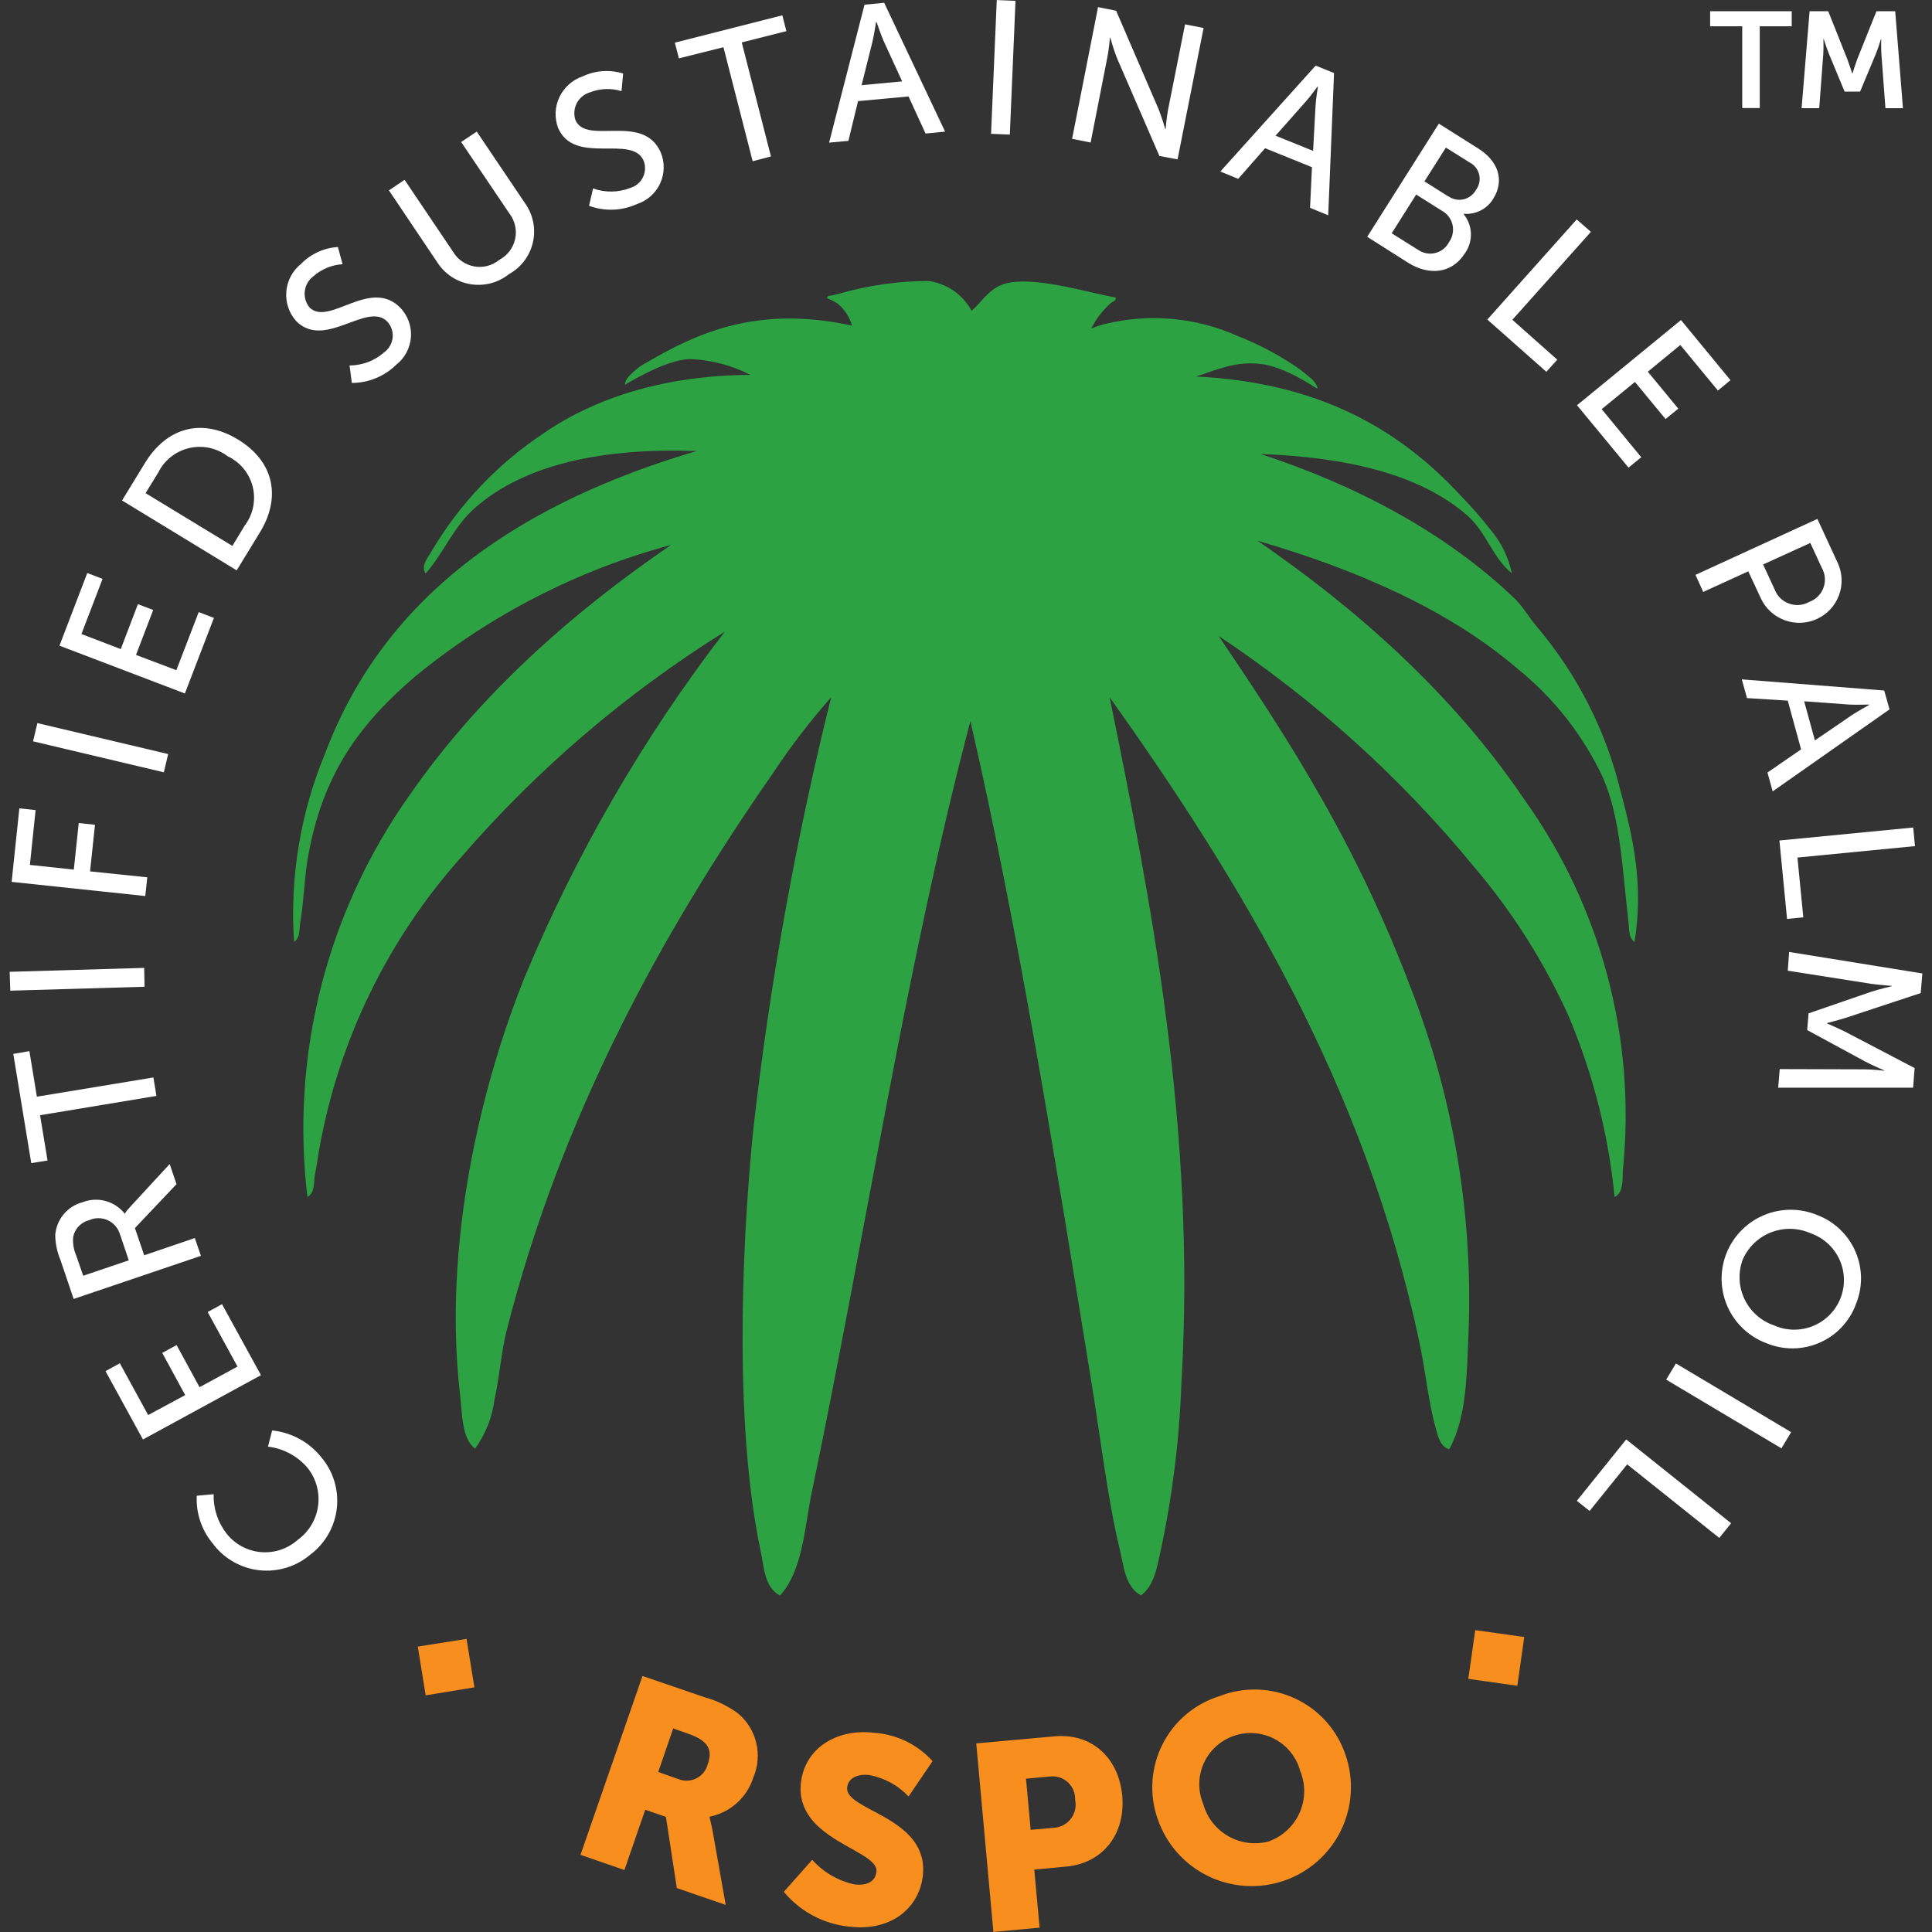 <svg xmlns="http://www.w3.org/2000/svg" width="100" height="100" viewBox="0 0 100 100" fill="none">
    <rect x="0" y="0" width="100" height="100" fill="#333333" stroke="none"/>
    <g clip-path="url(#clip0_8634_35622)">
        <path d="M11.065 79.954C10.453 79.255 10.137 78.346 10.184 77.419L11.058 77.34C11.037 78.073 11.271 78.791 11.722 79.371C11.934 79.644 12.201 79.871 12.506 80.037C12.81 80.203 13.146 80.304 13.491 80.336C13.837 80.367 14.185 80.327 14.515 80.219C14.844 80.11 15.148 79.936 15.407 79.705C15.692 79.499 15.933 79.239 16.114 78.938C16.296 78.637 16.414 78.303 16.462 77.955C16.511 77.608 16.488 77.254 16.396 76.915C16.304 76.576 16.144 76.26 15.926 75.985C15.406 75.369 14.671 74.974 13.87 74.877L14.086 74.039C14.585 74.09 15.068 74.241 15.507 74.482C15.945 74.722 16.331 75.049 16.642 75.441C16.947 75.805 17.174 76.228 17.31 76.683C17.446 77.138 17.487 77.616 17.432 78.087C17.376 78.559 17.225 79.014 16.987 79.425C16.749 79.836 16.429 80.195 16.048 80.478C15.689 80.78 15.274 81.006 14.825 81.143C14.377 81.28 13.905 81.326 13.439 81.277C12.973 81.227 12.521 81.085 12.112 80.857C11.702 80.629 11.343 80.322 11.056 79.952" fill="white"/>
        <path d="M7.399 74.507L5.461 70.969L6.203 70.563L7.668 73.242L9.586 72.21L8.398 70.026L9.14 69.62L10.328 71.801L12.293 70.733L10.749 67.91L11.491 67.504L13.508 71.179L7.399 74.507Z" fill="white"/>
        <path d="M3.81 67.227L3.129 65.216C2.958 64.809 2.867 64.373 2.859 63.932C2.887 63.536 3.038 63.159 3.291 62.854C3.544 62.548 3.887 62.33 4.272 62.228C4.649 62.08 5.065 62.056 5.457 62.161C5.85 62.266 6.198 62.494 6.45 62.812H6.463C6.53 62.702 6.609 62.601 6.699 62.51L8.782 60.25L9.136 61.292L6.983 63.565L7.463 64.974L10.084 64.081L10.399 65.002L3.81 67.234V67.227ZM6.215 63.913C6.172 63.751 6.094 63.601 5.987 63.472C5.88 63.343 5.747 63.239 5.596 63.167C5.445 63.095 5.279 63.056 5.112 63.053C4.944 63.051 4.778 63.085 4.625 63.152C4.418 63.202 4.229 63.31 4.081 63.463C3.933 63.615 3.831 63.807 3.789 64.015C3.757 64.342 3.809 64.671 3.94 64.972L4.307 66.032L6.666 65.234L6.219 63.911L6.215 63.913Z" fill="white"/>
        <path d="M2.074 57.723L2.461 60.068L1.618 60.203L0.688 54.55L1.522 54.406L1.909 56.764L7.94 55.769L8.097 56.725L2.074 57.723Z" fill="white"/>
        <path d="M0.533 51.277L0.5 50.301L7.463 50.098L7.483 51.074L0.533 51.277Z" fill="white"/>
        <path d="M0.602 45.646L1.002 41.84L1.843 41.931L1.547 44.768L3.82 45.01L4.076 42.599L4.917 42.691L4.661 45.102L7.624 45.41L7.519 46.379L0.602 45.646Z" fill="white"/>
        <path d="M1.936 37.428L1.711 38.371L8.48 39.974L8.704 39.03L1.936 37.428Z" fill="white"/>
        <path d="M3.078 33.42L4.517 29.66L5.309 29.962L4.215 32.817L6.251 33.597L7.138 31.271L7.93 31.573L7.039 33.899L9.128 34.688L10.285 31.682L11.073 31.983L9.569 35.894L3.078 33.42Z" fill="white"/>
        <path d="M6.312 25.912L7.514 23.947C8.624 22.139 10.438 21.609 12.316 22.748C14.195 23.888 14.56 25.748 13.453 27.556L12.251 29.521L6.319 25.906L6.312 25.912ZM12.681 27.183C12.892 26.9 13.036 26.574 13.104 26.229C13.173 25.884 13.164 25.527 13.078 25.186C12.992 24.845 12.831 24.526 12.607 24.255C12.382 23.983 12.101 23.764 11.781 23.613C11.501 23.401 11.177 23.254 10.833 23.181C10.489 23.108 10.133 23.112 9.79 23.192C9.448 23.272 9.127 23.426 8.852 23.644C8.576 23.862 8.351 24.138 8.195 24.452L7.535 25.526L12.028 28.257L12.678 27.183H12.681Z" fill="white"/>
        <path d="M18.107 18.917C18.769 18.911 19.407 18.664 19.9 18.223C20.019 18.134 20.119 18.02 20.191 17.891C20.264 17.761 20.309 17.618 20.324 17.47C20.338 17.322 20.321 17.173 20.274 17.032C20.227 16.89 20.151 16.761 20.051 16.651C19.006 15.57 16.806 18.137 15.315 16.604C15.134 16.395 14.996 16.152 14.912 15.889C14.827 15.626 14.796 15.349 14.821 15.073C14.846 14.798 14.927 14.531 15.058 14.287C15.189 14.044 15.368 13.829 15.584 13.656C16.089 13.141 16.768 12.83 17.489 12.785L17.732 13.676C17.169 13.709 16.634 13.931 16.214 14.305C16.094 14.396 15.994 14.51 15.919 14.639C15.844 14.769 15.796 14.913 15.777 15.062C15.758 15.21 15.769 15.361 15.809 15.506C15.849 15.65 15.917 15.786 16.01 15.903C17.015 16.939 19.169 14.324 20.733 15.943C20.923 16.145 21.068 16.384 21.161 16.645C21.253 16.906 21.29 17.183 21.269 17.459C21.248 17.735 21.169 18.004 21.039 18.248C20.908 18.492 20.728 18.707 20.51 18.878C19.897 19.48 19.071 19.819 18.21 19.821L18.092 18.911L18.107 18.917Z" fill="white"/>
        <path d="M20.133 9.852L20.941 9.308L23.449 13.029C23.566 13.228 23.725 13.399 23.915 13.531C24.106 13.662 24.322 13.751 24.55 13.791C24.778 13.831 25.012 13.821 25.236 13.762C25.46 13.702 25.668 13.595 25.846 13.448C26.053 13.338 26.233 13.185 26.375 12.998C26.516 12.812 26.614 12.597 26.664 12.369C26.713 12.141 26.712 11.905 26.66 11.677C26.609 11.449 26.508 11.235 26.365 11.05L23.869 7.35L24.677 6.812L27.18 10.526C27.385 10.815 27.528 11.144 27.597 11.492C27.667 11.839 27.662 12.198 27.583 12.543C27.505 12.889 27.354 13.214 27.14 13.498C26.927 13.781 26.656 14.016 26.345 14.188C26.069 14.41 25.748 14.571 25.405 14.661C25.062 14.75 24.703 14.767 24.353 14.71C24.003 14.652 23.669 14.522 23.373 14.327C23.077 14.132 22.825 13.877 22.634 13.579L20.133 9.858V9.852Z" fill="white"/>
        <path d="M30.697 9.755C31.321 9.977 32.005 9.968 32.622 9.728C32.764 9.686 32.896 9.615 33.01 9.519C33.123 9.424 33.215 9.306 33.28 9.172C33.344 9.039 33.381 8.894 33.386 8.746C33.392 8.598 33.367 8.451 33.312 8.313C32.707 6.938 29.752 8.582 28.89 6.63C28.792 6.371 28.748 6.095 28.76 5.818C28.771 5.542 28.839 5.27 28.958 5.021C29.077 4.771 29.245 4.547 29.453 4.363C29.66 4.18 29.902 4.039 30.166 3.951C30.819 3.643 31.565 3.591 32.254 3.807L32.169 4.717C31.63 4.552 31.051 4.575 30.527 4.783C30.383 4.827 30.249 4.899 30.133 4.995C30.017 5.092 29.922 5.21 29.852 5.344C29.783 5.478 29.741 5.624 29.73 5.774C29.718 5.924 29.737 6.075 29.785 6.218C30.363 7.534 33.292 5.823 34.199 7.888C34.305 8.143 34.358 8.417 34.353 8.693C34.348 8.969 34.286 9.241 34.17 9.492C34.055 9.743 33.889 9.968 33.682 10.152C33.476 10.335 33.233 10.475 32.971 10.561C32.188 10.918 31.295 10.951 30.488 10.652L30.697 9.755Z" fill="white"/>
        <path d="M37.446 2.444L35.14 3.02L34.93 2.208L40.493 0.793L40.703 1.612L38.393 2.195L39.904 8.097L38.958 8.346L37.446 2.444Z" fill="white"/>
        <path d="M47.026 4.992L44.412 5.234L43.913 7.291L42.914 7.382L44.747 0.243L45.765 0.145L48.918 6.813L47.906 6.911L47.026 4.992ZM45.345 1.14C45.345 1.14 45.246 1.782 45.161 2.149L44.596 4.409L46.696 4.212L45.726 2.097C45.575 1.749 45.371 1.14 45.371 1.14H45.351H45.345Z" fill="white"/>
        <path d="M51.592 0.002L51.297 6.926L52.268 6.967L52.563 0.043L51.592 0.002Z" fill="white"/>
        <path d="M56.825 0.367L57.771 0.557L59.939 5.582C60.116 5.994 60.313 6.676 60.313 6.676H60.333C60.333 6.676 60.385 6.06 60.457 5.688L61.338 1.26L62.297 1.45L60.95 8.25L60.011 8.073L57.837 3.06C57.657 2.631 57.469 1.953 57.469 1.953H57.45C57.45 1.953 57.397 2.569 57.318 2.955L56.451 7.376L55.492 7.186L56.832 0.38L56.825 0.367Z" fill="white"/>
        <path d="M67.907 8.654L65.481 7.672L64.088 9.257L63.164 8.878L68.098 3.395L69.05 3.781L68.748 11.144L67.808 10.757L67.907 8.651V8.654ZM68.203 4.469C68.203 4.469 67.822 4.995 67.572 5.274L66.022 7.023L67.966 7.809L68.091 5.484C68.111 5.117 68.216 4.475 68.216 4.475H68.196L68.203 4.469Z" fill="white"/>
        <path d="M74.478 6.402L76.533 7.699C77.523 8.322 77.893 9.317 77.302 10.266C77.149 10.53 76.924 10.745 76.653 10.887C76.382 11.028 76.076 11.09 75.771 11.065L75.758 11.085C75.99 11.368 76.122 11.72 76.134 12.085C76.146 12.451 76.037 12.81 75.824 13.108C75.121 14.215 73.906 14.248 72.874 13.593L70.766 12.257L74.477 6.395L74.478 6.402ZM73.367 12.906C73.494 13.002 73.64 13.069 73.796 13.103C73.951 13.137 74.112 13.136 74.267 13.101C74.423 13.066 74.568 12.998 74.694 12.901C74.82 12.804 74.923 12.681 74.996 12.54C75.09 12.411 75.155 12.264 75.187 12.108C75.219 11.952 75.218 11.791 75.182 11.636C75.147 11.481 75.078 11.335 74.982 11.209C74.885 11.082 74.763 10.978 74.622 10.902L73.302 10.07L72.034 12.075L73.361 12.907L73.367 12.906ZM74.971 10.162C75.084 10.242 75.212 10.296 75.348 10.323C75.484 10.349 75.624 10.347 75.759 10.315C75.894 10.283 76.02 10.223 76.13 10.139C76.24 10.055 76.331 9.949 76.396 9.827C76.48 9.716 76.539 9.588 76.567 9.451C76.596 9.315 76.594 9.174 76.562 9.038C76.53 8.903 76.469 8.776 76.382 8.666C76.296 8.557 76.186 8.468 76.061 8.406L74.839 7.64L73.729 9.388L74.957 10.161L74.971 10.162Z" fill="white"/>
        <path d="M81.609 11.359L82.345 12.001L78.279 16.553L80.604 18.617L80.039 19.245L76.984 16.54L81.609 11.359Z" fill="white"/>
        <path d="M87.007 16.566L89.569 19.678L88.919 20.215L86.973 17.857L85.291 19.239L86.868 21.152L86.208 21.689L84.624 19.77L82.903 21.178L84.952 23.667L84.292 24.204L81.625 20.975L87.007 16.566Z" fill="white"/>
        <path d="M94.065 26.855L95.131 29.159C95.367 29.684 95.385 30.281 95.182 30.82C94.979 31.359 94.572 31.796 94.047 32.037C93.523 32.277 92.925 32.302 92.382 32.105C91.84 31.909 91.397 31.507 91.15 30.987L90.49 29.572L88.158 30.639L87.758 29.755L94.075 26.855H94.065ZM91.851 30.498C91.914 30.668 92.013 30.822 92.141 30.951C92.27 31.079 92.425 31.178 92.595 31.24C92.766 31.303 92.948 31.328 93.129 31.313C93.31 31.299 93.486 31.245 93.644 31.156C93.813 31.095 93.967 30.997 94.094 30.87C94.222 30.744 94.32 30.591 94.382 30.422C94.444 30.254 94.468 30.074 94.453 29.895C94.438 29.716 94.384 29.543 94.294 29.387L93.701 28.103L91.258 29.217L91.851 30.498Z" fill="white"/>
        <path d="M93.224 38.787L92.534 36.265L90.425 36.133L90.156 35.164L97.526 35.741L97.802 36.717L91.753 40.962L91.484 39.986L93.225 38.787H93.224ZM96.738 36.468C96.738 36.468 96.088 36.488 95.713 36.468L93.382 36.298L93.94 38.322L95.865 37.006C96.174 36.802 96.745 36.488 96.745 36.488V36.468H96.738Z" fill="white"/>
        <path d="M99.027 42.832L99.119 43.795L93.036 44.387L93.338 47.48L92.498 47.565L92.102 43.504L99.027 42.832Z" fill="white"/>
        <path d="M99.501 50.379L99.416 51.401L95.534 52.683C95.138 52.807 94.575 52.951 94.575 52.951V52.977C94.575 52.977 95.107 53.206 95.482 53.39L99.101 55.283L99.022 56.298H92.039L92.118 55.336L96.512 55.349C96.939 55.349 97.537 55.421 97.537 55.421V55.407C97.537 55.407 96.912 55.144 96.547 54.947L93.539 53.316L93.611 52.451L96.844 51.337C97.225 51.206 97.915 51.049 97.915 51.049V51.029C97.915 51.029 97.297 50.983 96.87 50.925L92.534 50.243L92.606 49.273L99.504 50.387L99.501 50.379Z" fill="white"/>
        <path d="M96.053 67.531C95.888 67.968 95.636 68.368 95.313 68.707C94.99 69.046 94.602 69.316 94.172 69.503C93.742 69.689 93.278 69.787 92.809 69.792C92.341 69.796 91.876 69.707 91.442 69.529C90.995 69.363 90.586 69.111 90.239 68.785C89.891 68.46 89.612 68.069 89.418 67.635C89.225 67.201 89.12 66.732 89.11 66.257C89.1 65.782 89.186 65.309 89.362 64.868C89.538 64.426 89.8 64.024 90.135 63.685C90.468 63.346 90.867 63.077 91.307 62.893C91.746 62.71 92.218 62.616 92.695 62.617C93.172 62.618 93.643 62.714 94.082 62.9C94.52 63.069 94.919 63.325 95.256 63.651C95.593 63.977 95.862 64.367 96.045 64.798C96.229 65.229 96.324 65.692 96.326 66.16C96.327 66.629 96.234 67.093 96.053 67.525M90.2 65.206C90.079 65.534 90.025 65.883 90.042 66.233C90.058 66.582 90.144 66.925 90.294 67.241C90.444 67.556 90.656 67.839 90.918 68.073C91.179 68.306 91.484 68.485 91.816 68.599C92.133 68.741 92.476 68.817 92.823 68.823C93.171 68.829 93.516 68.765 93.838 68.635C94.16 68.504 94.453 68.31 94.697 68.063C94.942 67.817 95.134 67.524 95.262 67.201C95.39 66.879 95.451 66.534 95.441 66.187C95.432 65.841 95.352 65.499 95.207 65.184C95.061 64.87 94.854 64.587 94.596 64.354C94.338 64.122 94.036 63.943 93.707 63.83C93.386 63.689 93.041 63.612 92.69 63.605C92.34 63.598 91.991 63.66 91.665 63.788C91.339 63.916 91.041 64.107 90.79 64.35C90.538 64.594 90.337 64.885 90.199 65.206" fill="white"/>
        <path d="M86.744 70.572L86.242 71.41L92.207 74.966L92.71 74.128L86.744 70.572Z" fill="white"/>
        <path d="M89.602 78.842L88.991 79.603L84.222 75.796L82.277 78.207L81.617 77.681L84.173 74.504L89.602 78.842Z" fill="white"/>
        <path d="M33.247 86.746L36.481 87.853C37.107 88.024 37.696 88.311 38.216 88.698C38.679 89.093 39.005 89.625 39.145 90.216C39.286 90.808 39.234 91.429 38.997 91.989C38.838 92.501 38.543 92.961 38.143 93.321C37.744 93.68 37.255 93.926 36.727 94.032V94.058C36.727 94.058 36.787 94.281 36.879 94.739L37.562 98.597L35.032 97.726L34.468 94.04L33.397 93.674L32.32 96.792L30.047 96.006L33.252 86.757L33.247 86.746ZM35.054 92.059C35.204 92.13 35.368 92.167 35.534 92.167C35.7 92.168 35.864 92.131 36.015 92.061C36.166 91.991 36.299 91.889 36.405 91.762C36.511 91.634 36.588 91.485 36.63 91.325C36.873 90.63 36.748 90.126 35.612 89.733L34.844 89.464L34.069 91.718L35.054 92.065L35.054 92.059Z" fill="#F78E1E"/>
        <path d="M42.041 96.263C42.621 96.913 43.395 97.361 44.248 97.54C44.741 97.599 45.299 97.474 45.365 96.882C45.503 95.729 41.109 95.251 41.457 92.257C41.673 90.463 43.329 89.454 45.267 89.691C46.42 89.773 47.496 90.299 48.269 91.157L47.027 92.985C46.479 92.404 45.758 92.014 44.971 91.872C44.485 91.819 43.915 91.97 43.849 92.513C43.705 93.738 48.119 94.033 47.764 97.105C47.574 98.723 46.168 99.981 43.967 99.725C42.641 99.593 41.42 98.944 40.57 97.92L42.041 96.263Z" fill="#F78E1E"/>
        <path d="M50.531 90.237L54.591 89.871C56.496 89.7 57.901 90.971 58.086 92.936C58.27 94.902 57.107 96.434 55.202 96.612L53.534 96.769L53.809 99.775L51.418 99.998L50.531 90.244V90.237ZM54.525 94.607C54.7 94.6 54.872 94.554 55.028 94.474C55.183 94.393 55.32 94.279 55.426 94.141C55.533 94.002 55.609 93.842 55.647 93.671C55.685 93.5 55.685 93.323 55.647 93.152C55.654 92.982 55.623 92.812 55.557 92.656C55.491 92.498 55.391 92.358 55.265 92.243C55.138 92.129 54.988 92.044 54.825 91.994C54.662 91.944 54.489 91.93 54.32 91.954L53.105 92.065L53.348 94.711L54.525 94.607Z" fill="#F78E1E"/>
        <path d="M63.163 87.775C63.79 87.537 64.458 87.427 65.128 87.453C65.798 87.479 66.456 87.64 67.062 87.927C67.668 88.213 68.209 88.619 68.654 89.12C69.098 89.621 69.436 90.206 69.647 90.841C69.866 91.477 69.957 92.151 69.914 92.822C69.872 93.494 69.698 94.15 69.401 94.755C69.104 95.359 68.691 95.899 68.185 96.344C67.679 96.789 67.09 97.13 66.451 97.349C65.813 97.567 65.138 97.657 64.465 97.615C63.791 97.573 63.133 97.399 62.527 97.103C61.921 96.807 61.379 96.395 60.933 95.89C60.486 95.386 60.144 94.798 59.925 94.162C59.701 93.531 59.608 92.862 59.651 92.195C59.694 91.527 59.872 90.875 60.175 90.278C60.477 89.682 60.898 89.152 61.412 88.722C61.926 88.293 62.522 87.971 63.164 87.778M65.738 95.285C66.082 95.151 66.395 94.951 66.66 94.695C66.925 94.44 67.136 94.134 67.281 93.796C67.426 93.458 67.502 93.095 67.504 92.727C67.507 92.36 67.435 91.995 67.295 91.656C67.2 91.306 67.033 90.979 66.806 90.696C66.579 90.413 66.296 90.18 65.975 90.01C65.654 89.84 65.301 89.738 64.939 89.71C64.577 89.681 64.212 89.727 63.868 89.845C63.525 89.963 63.209 90.149 62.94 90.394C62.672 90.638 62.456 90.934 62.307 91.265C62.158 91.596 62.079 91.953 62.074 92.316C62.069 92.678 62.139 93.037 62.279 93.372C62.377 93.727 62.544 94.058 62.772 94.348C63 94.637 63.283 94.878 63.605 95.057C63.928 95.236 64.283 95.349 64.649 95.389C65.016 95.429 65.387 95.396 65.741 95.291" fill="#F78E1E"/>
        <path fill-rule="evenodd" clip-rule="evenodd" d="M24.555 87.337L22.032 87.75L21.625 85.228L24.148 84.828L24.555 87.337Z" fill="#F78E1E"/>
        <path d="M76.357 84.375L76 86.898L78.537 87.256L78.894 84.733L76.357 84.375Z" fill="#F78E1E"/>
        <path d="M83.9 41.033C83.148 37.876 81.663 34.939 79.566 32.459C79.139 31.961 78.823 31.391 78.41 30.991C74.85 27.579 70.218 25.122 65.245 23.498C69.699 23.662 73.483 24.54 75.926 26.662C76.931 27.533 77.214 28.804 78.251 29.681C78.085 28.856 77.712 28.087 77.168 27.443C76.686 26.822 76.168 26.228 75.617 25.666C72.359 22.129 68.135 19.784 61.908 19.489C63.116 19.094 63.944 18.71 65.185 18.831C66.473 18.936 68.148 20.115 68.181 20.115C68.214 20.115 68.155 19.84 67.851 19.578C67.563 19.326 67.258 19.093 66.938 18.884C66.042 18.292 65.087 17.796 64.087 17.403C61.917 16.426 59.481 16.205 57.17 16.775C56.941 16.834 56.708 16.919 56.487 16.997C56.487 16.931 56.547 16.912 56.566 16.853C56.804 16.416 57.117 16.024 57.49 15.693C57.562 15.628 57.838 15.543 57.726 15.392C56.386 15.169 53.898 14.37 52.307 14.619C51.269 14.777 50.914 15.541 50.29 16.086C50.066 15.671 49.746 15.315 49.358 15.046C48.969 14.778 48.522 14.606 48.054 14.543C46.507 14.546 44.968 14.764 43.482 15.191C43.482 15.191 43.068 15.296 42.923 15.316C42.884 15.316 42.805 15.355 42.805 15.407C42.805 15.459 42.884 15.46 42.923 15.479C43.071 15.545 43.214 15.621 43.35 15.708C43.711 16.005 43.973 16.405 44.1 16.854C39.239 15.793 36.125 17.221 33.54 18.722C33.133 18.931 32.772 19.218 32.476 19.567C32.404 19.668 32.359 19.785 32.344 19.908C32.344 19.941 34.393 18.61 35.72 18.585C36.808 18.629 37.872 18.908 38.841 19.403C34.466 19.43 30.879 20.55 28.153 22.416C25.779 23.986 23.793 26.074 22.345 28.521C22.181 28.823 21.747 29.294 22.037 29.681C23.002 28.567 23.482 27.246 24.592 26.281C27.186 24.008 31.266 23.169 36.055 23.346C27.154 25.973 19.994 30.631 16.849 38.944C15.554 42.044 14.996 45.401 15.22 48.751C15.536 48.567 15.484 48.103 15.529 47.83C15.72 46.742 15.745 45.556 15.916 44.515C16.659 40.021 18.695 37.407 21.493 35.01C25.371 31.83 29.885 29.511 34.732 28.207C29.589 31.725 24.806 35.956 21.18 41.184C16.91 47.221 15.033 54.621 15.912 61.956C16.333 61.714 16.228 61.144 16.3 60.803C16.398 60.325 16.457 59.847 16.536 59.414C17.539 53.849 20.057 48.667 23.814 44.433C27.763 39.853 32.383 35.896 37.517 32.694C33.29 38.188 29.803 44.212 27.145 50.61C24.925 56.145 22.901 64.339 23.814 72.213C23.933 73.229 23.9 74.451 24.589 74.984C25.133 74.234 25.478 73.36 25.595 72.442C25.824 71.455 25.969 69.855 26.212 68.911C29.07 57.678 34.264 48.284 40 40.031C40.916 38.649 41.926 37.331 43.022 36.087C41.194 43.431 39.849 50.886 38.996 58.404C38.313 65.138 38.063 74.134 39.37 80.276C39.548 81.095 39.554 82.156 40.375 82.588C41.577 81.239 41.643 79.025 42.017 77.243C44.809 63.867 46.901 49.94 50.228 37.324C52.724 48.172 54.623 60.03 56.502 71.609C56.975 74.505 57.323 77.557 57.973 80.263C58.171 81.061 58.229 82.123 59.056 82.581C59.753 82.055 59.871 81.153 60.062 80.334C60.684 77.438 61.049 74.493 61.152 71.532C61.92 58.501 59.562 46.542 57.434 36.087C64.181 45.579 70.638 56.152 73.462 69.449C73.778 70.923 73.929 72.561 74.316 73.93C74.415 74.296 74.54 74.899 75.013 75.01C75.925 73.36 75.919 71.106 76.011 68.984C76.251 62.869 75.225 56.771 72.996 51.07C71.743 47.771 70.241 44.572 68.502 41.5C66.775 38.434 64.883 35.585 63.077 32.919C68.063 36.232 72.526 40.268 76.32 44.894C78.302 47.227 79.945 49.827 81.2 52.616C82.458 55.595 83.258 58.745 83.572 61.962C84.064 61.707 83.968 60.979 83.999 60.573C84.694 53.757 82.872 46.921 78.875 41.347C75.179 35.885 70.191 31.489 65.087 27.987C70.224 29.48 74.993 31.563 78.559 34.623C80.44 36.145 81.95 38.073 82.974 40.262C83.898 42.411 83.972 45.051 84.294 47.756C84.327 48.071 84.287 48.535 84.603 48.758C85.089 45.771 84.517 43.367 83.906 41.035" fill="#2CA243"/>
        <path d="M90.177 1.361H88.516V0.582H92.74V1.361H91.084V5.591H90.178L90.177 1.361Z" fill="white"/>
        <path d="M93.644 0.582H94.629L95.615 3.058C95.726 3.359 95.871 3.798 95.871 3.798H95.884C95.884 3.798 96.022 3.359 96.133 3.058L97.124 0.582H98.096L98.496 5.6H97.59L97.38 2.796C97.36 2.462 97.373 2.017 97.373 2.017H97.36C97.36 2.017 97.209 2.508 97.091 2.796L96.278 4.742H95.477L94.669 2.796C94.551 2.508 94.393 2.01 94.393 2.01H94.38C94.38 2.01 94.393 2.471 94.373 2.796L94.163 5.6H93.25L93.664 0.582H93.644Z" fill="white"/>
    </g>
    <defs>
        <clipPath id="clip0_8634_35622">
            <rect width="99" height="100" fill="white" transform="translate(0.5)"/>
        </clipPath>
    </defs>
</svg>